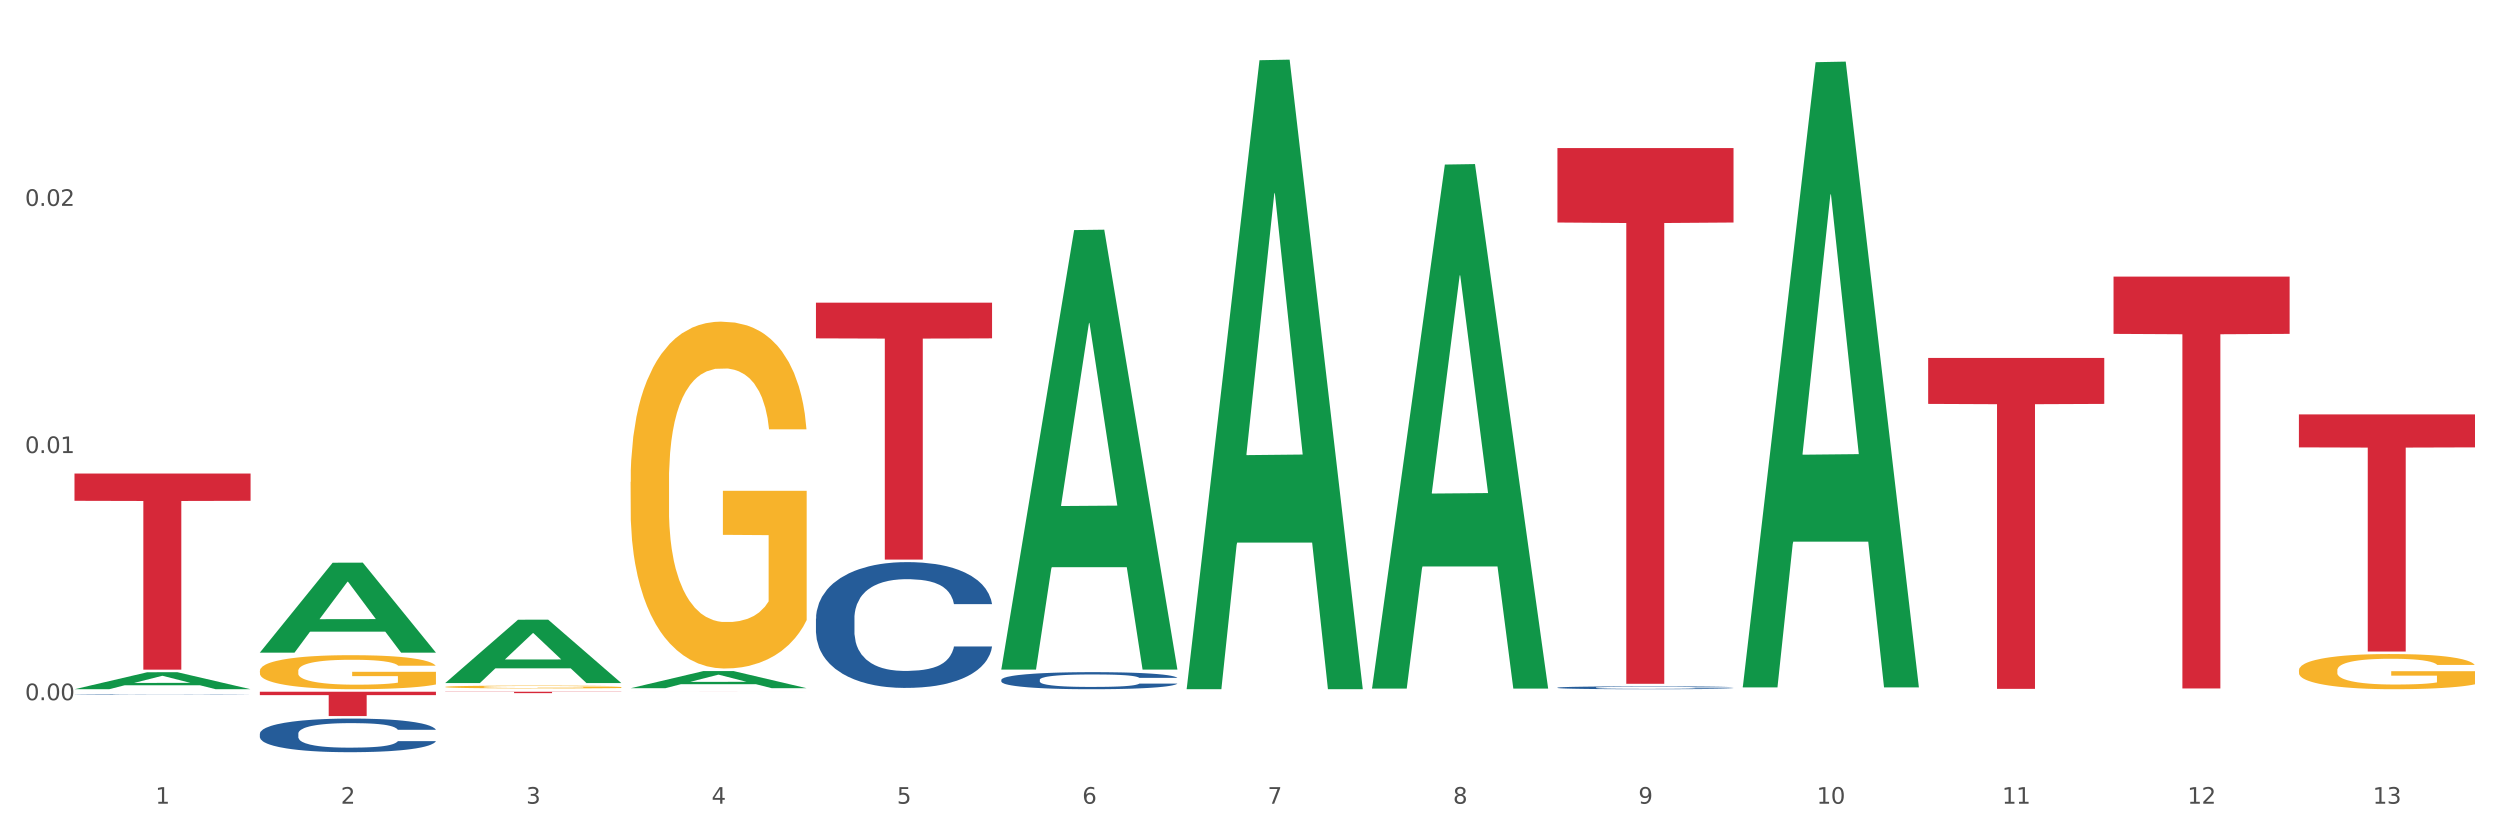 <?xml version="1.0" encoding="utf-8" standalone="no"?>
<!DOCTYPE svg PUBLIC "-//W3C//DTD SVG 1.1//EN"
  "http://www.w3.org/Graphics/SVG/1.1/DTD/svg11.dtd">
<svg xmlns:xlink="http://www.w3.org/1999/xlink" width="1080pt" height="360pt" viewBox="0 0 1080 360" xmlns="http://www.w3.org/2000/svg" version="1.1">
 <rect x="0" y="0" width="1080" height="360" fill="#333333" stroke="none"/>
 <defs>
  <style type="text/css">*{stroke-linejoin: round; stroke-linecap: butt}</style>
 </defs>
 <g id="figure_1">
  <g id="patch_1">
   <path d="M 0 360 
L 1080 360 
L 1080 0 
L 0 0 
z
" style="fill: #ffffff; stroke: #ffffff; stroke-linejoin: miter"/>
  </g>
  <g id="axes_1">
   <g id="matplotlib.axis_1">
    <g id="xtick_1">
     <g id="text_1">
      <!-- 1 -->
      <g style="fill: #4d4d4d" transform="translate(67.159 347.204) scale(0.096 -0.096)">
       <defs>
        <path id="DejaVuSans-31" d="M 794 531 
L 1825 531 
L 1825 4091 
L 703 3866 
L 703 4441 
L 1819 4666 
L 2450 4666 
L 2450 531 
L 3481 531 
L 3481 0 
L 794 0 
L 794 531 
z
" transform="scale(0.016)"/>
       </defs>
       <use xlink:href="#DejaVuSans-31"/>
      </g>
     </g>
    </g>
    <g id="xtick_2">
     <g id="text_2">
      <!-- 2 -->
      <g style="fill: #4d4d4d" transform="translate(147.238 347.204) scale(0.096 -0.096)">
       <defs>
        <path id="DejaVuSans-32" d="M 1228 531 
L 3431 531 
L 3431 0 
L 469 0 
L 469 531 
Q 828 903 1448 1529 
Q 2069 2156 2228 2338 
Q 2531 2678 2651 2914 
Q 2772 3150 2772 3378 
Q 2772 3750 2511 3984 
Q 2250 4219 1831 4219 
Q 1534 4219 1204 4116 
Q 875 4013 500 3803 
L 500 4441 
Q 881 4594 1212 4672 
Q 1544 4750 1819 4750 
Q 2544 4750 2975 4387 
Q 3406 4025 3406 3419 
Q 3406 3131 3298 2873 
Q 3191 2616 2906 2266 
Q 2828 2175 2409 1742 
Q 1991 1309 1228 531 
z
" transform="scale(0.016)"/>
       </defs>
       <use xlink:href="#DejaVuSans-32"/>
      </g>
     </g>
    </g>
    <g id="xtick_3">
     <g id="text_3">
      <!-- 3 -->
      <g style="fill: #4d4d4d" transform="translate(227.317 347.204) scale(0.096 -0.096)">
       <defs>
        <path id="DejaVuSans-33" d="M 2597 2516 
Q 3050 2419 3304 2112 
Q 3559 1806 3559 1356 
Q 3559 666 3084 287 
Q 2609 -91 1734 -91 
Q 1441 -91 1130 -33 
Q 819 25 488 141 
L 488 750 
Q 750 597 1062 519 
Q 1375 441 1716 441 
Q 2309 441 2620 675 
Q 2931 909 2931 1356 
Q 2931 1769 2642 2001 
Q 2353 2234 1838 2234 
L 1294 2234 
L 1294 2753 
L 1863 2753 
Q 2328 2753 2575 2939 
Q 2822 3125 2822 3475 
Q 2822 3834 2567 4026 
Q 2313 4219 1838 4219 
Q 1578 4219 1281 4162 
Q 984 4106 628 3988 
L 628 4550 
Q 988 4650 1302 4700 
Q 1616 4750 1894 4750 
Q 2613 4750 3031 4423 
Q 3450 4097 3450 3541 
Q 3450 3153 3228 2886 
Q 3006 2619 2597 2516 
z
" transform="scale(0.016)"/>
       </defs>
       <use xlink:href="#DejaVuSans-33"/>
      </g>
     </g>
    </g>
    <g id="xtick_4">
     <g id="text_4">
      <!-- 4 -->
      <g style="fill: #4d4d4d" transform="translate(307.396 347.204) scale(0.096 -0.096)">
       <defs>
        <path id="DejaVuSans-34" d="M 2419 4116 
L 825 1625 
L 2419 1625 
L 2419 4116 
z
M 2253 4666 
L 3047 4666 
L 3047 1625 
L 3713 1625 
L 3713 1100 
L 3047 1100 
L 3047 0 
L 2419 0 
L 2419 1100 
L 313 1100 
L 313 1709 
L 2253 4666 
z
" transform="scale(0.016)"/>
       </defs>
       <use xlink:href="#DejaVuSans-34"/>
      </g>
     </g>
    </g>
    <g id="xtick_5">
     <g id="text_5">
      <!-- 5 -->
      <g style="fill: #4d4d4d" transform="translate(387.475 347.204) scale(0.096 -0.096)">
       <defs>
        <path id="DejaVuSans-35" d="M 691 4666 
L 3169 4666 
L 3169 4134 
L 1269 4134 
L 1269 2991 
Q 1406 3038 1543 3061 
Q 1681 3084 1819 3084 
Q 2600 3084 3056 2656 
Q 3513 2228 3513 1497 
Q 3513 744 3044 326 
Q 2575 -91 1722 -91 
Q 1428 -91 1123 -41 
Q 819 9 494 109 
L 494 744 
Q 775 591 1075 516 
Q 1375 441 1709 441 
Q 2250 441 2565 725 
Q 2881 1009 2881 1497 
Q 2881 1984 2565 2268 
Q 2250 2553 1709 2553 
Q 1456 2553 1204 2497 
Q 953 2441 691 2322 
L 691 4666 
z
" transform="scale(0.016)"/>
       </defs>
       <use xlink:href="#DejaVuSans-35"/>
      </g>
     </g>
    </g>
    <g id="xtick_6">
     <g id="text_6">
      <!-- 6 -->
      <g style="fill: #4d4d4d" transform="translate(467.554 347.204) scale(0.096 -0.096)">
       <defs>
        <path id="DejaVuSans-36" d="M 2113 2584 
Q 1688 2584 1439 2293 
Q 1191 2003 1191 1497 
Q 1191 994 1439 701 
Q 1688 409 2113 409 
Q 2538 409 2786 701 
Q 3034 994 3034 1497 
Q 3034 2003 2786 2293 
Q 2538 2584 2113 2584 
z
M 3366 4563 
L 3366 3988 
Q 3128 4100 2886 4159 
Q 2644 4219 2406 4219 
Q 1781 4219 1451 3797 
Q 1122 3375 1075 2522 
Q 1259 2794 1537 2939 
Q 1816 3084 2150 3084 
Q 2853 3084 3261 2657 
Q 3669 2231 3669 1497 
Q 3669 778 3244 343 
Q 2819 -91 2113 -91 
Q 1303 -91 875 529 
Q 447 1150 447 2328 
Q 447 3434 972 4092 
Q 1497 4750 2381 4750 
Q 2619 4750 2861 4703 
Q 3103 4656 3366 4563 
z
" transform="scale(0.016)"/>
       </defs>
       <use xlink:href="#DejaVuSans-36"/>
      </g>
     </g>
    </g>
    <g id="xtick_7">
     <g id="text_7">
      <!-- 7 -->
      <g style="fill: #4d4d4d" transform="translate(547.634 347.204) scale(0.096 -0.096)">
       <defs>
        <path id="DejaVuSans-37" d="M 525 4666 
L 3525 4666 
L 3525 4397 
L 1831 0 
L 1172 0 
L 2766 4134 
L 525 4134 
L 525 4666 
z
" transform="scale(0.016)"/>
       </defs>
       <use xlink:href="#DejaVuSans-37"/>
      </g>
     </g>
    </g>
    <g id="xtick_8">
     <g id="text_8">
      <!-- 8 -->
      <g style="fill: #4d4d4d" transform="translate(627.713 347.204) scale(0.096 -0.096)">
       <defs>
        <path id="DejaVuSans-38" d="M 2034 2216 
Q 1584 2216 1326 1975 
Q 1069 1734 1069 1313 
Q 1069 891 1326 650 
Q 1584 409 2034 409 
Q 2484 409 2743 651 
Q 3003 894 3003 1313 
Q 3003 1734 2745 1975 
Q 2488 2216 2034 2216 
z
M 1403 2484 
Q 997 2584 770 2862 
Q 544 3141 544 3541 
Q 544 4100 942 4425 
Q 1341 4750 2034 4750 
Q 2731 4750 3128 4425 
Q 3525 4100 3525 3541 
Q 3525 3141 3298 2862 
Q 3072 2584 2669 2484 
Q 3125 2378 3379 2068 
Q 3634 1759 3634 1313 
Q 3634 634 3220 271 
Q 2806 -91 2034 -91 
Q 1263 -91 848 271 
Q 434 634 434 1313 
Q 434 1759 690 2068 
Q 947 2378 1403 2484 
z
M 1172 3481 
Q 1172 3119 1398 2916 
Q 1625 2713 2034 2713 
Q 2441 2713 2670 2916 
Q 2900 3119 2900 3481 
Q 2900 3844 2670 4047 
Q 2441 4250 2034 4250 
Q 1625 4250 1398 4047 
Q 1172 3844 1172 3481 
z
" transform="scale(0.016)"/>
       </defs>
       <use xlink:href="#DejaVuSans-38"/>
      </g>
     </g>
    </g>
    <g id="xtick_9">
     <g id="text_9">
      <!-- 9 -->
      <g style="fill: #4d4d4d" transform="translate(707.792 347.204) scale(0.096 -0.096)">
       <defs>
        <path id="DejaVuSans-39" d="M 703 97 
L 703 672 
Q 941 559 1184 500 
Q 1428 441 1663 441 
Q 2288 441 2617 861 
Q 2947 1281 2994 2138 
Q 2813 1869 2534 1725 
Q 2256 1581 1919 1581 
Q 1219 1581 811 2004 
Q 403 2428 403 3163 
Q 403 3881 828 4315 
Q 1253 4750 1959 4750 
Q 2769 4750 3195 4129 
Q 3622 3509 3622 2328 
Q 3622 1225 3098 567 
Q 2575 -91 1691 -91 
Q 1453 -91 1209 -44 
Q 966 3 703 97 
z
M 1959 2075 
Q 2384 2075 2632 2365 
Q 2881 2656 2881 3163 
Q 2881 3666 2632 3958 
Q 2384 4250 1959 4250 
Q 1534 4250 1286 3958 
Q 1038 3666 1038 3163 
Q 1038 2656 1286 2365 
Q 1534 2075 1959 2075 
z
" transform="scale(0.016)"/>
       </defs>
       <use xlink:href="#DejaVuSans-39"/>
      </g>
     </g>
    </g>
    <g id="xtick_10">
     <g id="text_10">
      <!-- 10 -->
      <g style="fill: #4d4d4d" transform="translate(784.817 347.204) scale(0.096 -0.096)">
       <defs>
        <path id="DejaVuSans-30" d="M 2034 4250 
Q 1547 4250 1301 3770 
Q 1056 3291 1056 2328 
Q 1056 1369 1301 889 
Q 1547 409 2034 409 
Q 2525 409 2770 889 
Q 3016 1369 3016 2328 
Q 3016 3291 2770 3770 
Q 2525 4250 2034 4250 
z
M 2034 4750 
Q 2819 4750 3233 4129 
Q 3647 3509 3647 2328 
Q 3647 1150 3233 529 
Q 2819 -91 2034 -91 
Q 1250 -91 836 529 
Q 422 1150 422 2328 
Q 422 3509 836 4129 
Q 1250 4750 2034 4750 
z
" transform="scale(0.016)"/>
       </defs>
       <use xlink:href="#DejaVuSans-31"/>
       <use xlink:href="#DejaVuSans-30" transform="translate(63.623 0)"/>
      </g>
     </g>
    </g>
    <g id="xtick_11">
     <g id="text_11">
      <!-- 11 -->
      <g style="fill: #4d4d4d" transform="translate(864.896 347.204) scale(0.096 -0.096)">
       <use xlink:href="#DejaVuSans-31"/>
       <use xlink:href="#DejaVuSans-31" transform="translate(63.623 0)"/>
      </g>
     </g>
    </g>
    <g id="xtick_12">
     <g id="text_12">
      <!-- 12 -->
      <g style="fill: #4d4d4d" transform="translate(944.975 347.204) scale(0.096 -0.096)">
       <use xlink:href="#DejaVuSans-31"/>
       <use xlink:href="#DejaVuSans-32" transform="translate(63.623 0)"/>
      </g>
     </g>
    </g>
    <g id="xtick_13">
     <g id="text_13">
      <!-- 13 -->
      <g style="fill: #4d4d4d" transform="translate(1025.054 347.204) scale(0.096 -0.096)">
       <use xlink:href="#DejaVuSans-31"/>
       <use xlink:href="#DejaVuSans-33" transform="translate(63.623 0)"/>
      </g>
     </g>
    </g>
    <g id="xtick_14"/>
    <g id="xtick_15"/>
    <g id="xtick_16"/>
    <g id="xtick_17"/>
    <g id="xtick_18"/>
    <g id="xtick_19"/>
    <g id="xtick_20"/>
    <g id="xtick_21"/>
    <g id="xtick_22"/>
    <g id="xtick_23"/>
    <g id="xtick_24"/>
    <g id="xtick_25"/>
   </g>
   <g id="matplotlib.axis_2">
    <g id="ytick_1">
     <g id="text_14">
      <!-- 0.00 -->
      <g style="fill: #4d4d4d" transform="translate(10.8 302.487) scale(0.096 -0.096)">
       <defs>
        <path id="DejaVuSans-2e" d="M 684 794 
L 1344 794 
L 1344 0 
L 684 0 
L 684 794 
z
" transform="scale(0.016)"/>
       </defs>
       <use xlink:href="#DejaVuSans-30"/>
       <use xlink:href="#DejaVuSans-2e" transform="translate(63.623 0)"/>
       <use xlink:href="#DejaVuSans-30" transform="translate(95.41 0)"/>
       <use xlink:href="#DejaVuSans-30" transform="translate(159.033 0)"/>
      </g>
     </g>
    </g>
    <g id="ytick_2">
     <g id="text_15">
      <!-- 0.01 -->
      <g style="fill: #4d4d4d" transform="translate(10.8 195.717) scale(0.096 -0.096)">
       <use xlink:href="#DejaVuSans-30"/>
       <use xlink:href="#DejaVuSans-2e" transform="translate(63.623 0)"/>
       <use xlink:href="#DejaVuSans-30" transform="translate(95.41 0)"/>
       <use xlink:href="#DejaVuSans-31" transform="translate(159.033 0)"/>
      </g>
     </g>
    </g>
    <g id="ytick_3">
     <g id="text_16">
      <!-- 0.02 -->
      <g style="fill: #4d4d4d" transform="translate(10.8 88.946) scale(0.096 -0.096)">
       <use xlink:href="#DejaVuSans-30"/>
       <use xlink:href="#DejaVuSans-2e" transform="translate(63.623 0)"/>
       <use xlink:href="#DejaVuSans-30" transform="translate(95.41 0)"/>
       <use xlink:href="#DejaVuSans-32" transform="translate(159.033 0)"/>
      </g>
     </g>
    </g>
    <g id="ytick_4"/>
    <g id="ytick_5"/>
    <g id="ytick_6"/>
   </g>
   <g id="PolyCollection_1">
    <path d="M 32.175 297.734 
L 32.253 297.727 
L 63.625 290.407 
L 76.644 290.4 
L 108.25 297.748 
L 93.192 297.748 
L 86.369 296.037 
L 53.978 296.037 
L 53.743 296.064 
L 47.155 297.748 
L 32.175 297.748 
L 32.175 297.734 
L 58.056 295.016 
L 82.291 295.009 
L 70.291 291.966 
L 70.134 291.952 
L 69.977 291.973 
L 57.978 295.009 
L 58.056 295.016 
L 32.175 297.734 
z
" clip-path="url(#p302f148d6a)" style="fill: #109648"/>
    <path d="M 993.125 289.568 
L 993.215 289.554 
L 993.215 289.054 
L 993.394 288.623 
L 994.292 287.582 
L 995.64 286.721 
L 996.628 286.262 
L 997.616 285.887 
L 998.783 285.512 
L 1000.22 285.123 
L 1002.825 284.554 
L 1004.442 284.262 
L 1006.418 283.957 
L 1010.01 283.512 
L 1012.615 283.262 
L 1015.31 283.054 
L 1019.711 282.804 
L 1022.585 282.693 
L 1025.639 282.61 
L 1029.321 282.554 
L 1032.105 282.54 
L 1038.213 282.582 
L 1043.422 282.707 
L 1045.937 282.804 
L 1049.171 282.971 
L 1050.877 283.082 
L 1053.662 283.304 
L 1056.536 283.596 
L 1058.512 283.846 
L 1061.476 284.318 
L 1063.721 284.79 
L 1065.787 285.373 
L 1066.865 285.776 
L 1067.673 286.151 
L 1068.392 286.582 
L 1069.11 287.262 
L 1052.943 287.262 
L 1052.314 286.776 
L 1051.326 286.318 
L 1049.889 285.873 
L 1048.632 285.596 
L 1046.476 285.248 
L 1044.5 285.026 
L 1042.434 284.86 
L 1039.92 284.721 
L 1037.944 284.651 
L 1035.159 284.596 
L 1029.68 284.61 
L 1025.998 284.721 
L 1023.483 284.86 
L 1021.866 284.985 
L 1020.429 285.123 
L 1018.813 285.318 
L 1016.926 285.61 
L 1015.579 285.873 
L 1014.232 286.207 
L 1013.154 286.54 
L 1012.166 286.929 
L 1011.358 287.346 
L 1010.729 287.776 
L 1010.19 288.304 
L 1009.741 289.179 
L 1009.741 291.081 
L 1009.921 291.512 
L 1010.37 292.081 
L 1010.909 292.512 
L 1011.807 293.026 
L 1012.615 293.373 
L 1014.142 293.873 
L 1015.849 294.29 
L 1017.196 294.553 
L 1018.543 294.776 
L 1020.878 295.081 
L 1023.483 295.331 
L 1025.728 295.484 
L 1028.782 295.623 
L 1030.848 295.678 
L 1032.644 295.706 
L 1037.045 295.706 
L 1040.189 295.664 
L 1043.692 295.567 
L 1046.386 295.442 
L 1048.632 295.289 
L 1051.147 295.04 
L 1052.763 294.803 
L 1052.763 291.901 
L 1033.004 291.887 
L 1033.004 289.956 
L 1069.2 289.956 
L 1069.2 295.623 
L 1067.673 295.914 
L 1065.967 296.178 
L 1064.17 296.414 
L 1061.476 296.706 
L 1058.242 296.984 
L 1055.368 297.178 
L 1052.314 297.345 
L 1048.722 297.498 
L 1044.051 297.637 
L 1041.177 297.692 
L 1037.584 297.734 
L 1033.363 297.748 
L 1029.68 297.72 
L 1026.088 297.65 
L 1022.315 297.525 
L 1018.633 297.345 
L 1015.849 297.164 
L 1013.064 296.942 
L 1010.1 296.651 
L 1007.765 296.373 
L 1005.969 296.123 
L 1003.993 295.803 
L 1001.837 295.387 
L 1000.22 295.012 
L 998.783 294.623 
L 997.256 294.123 
L 996.179 293.692 
L 995.101 293.151 
L 994.472 292.748 
L 993.754 292.123 
L 993.215 291.248 
L 993.125 289.568 
z
" clip-path="url(#p302f148d6a)" style="fill: #f7b32b"/>
    <path d="M 272.412 208.191 
L 272.502 208.054 
L 272.502 203.127 
L 272.682 198.885 
L 273.58 188.62 
L 274.927 180.135 
L 275.915 175.618 
L 276.903 171.923 
L 278.071 168.228 
L 279.508 164.396 
L 282.113 158.784 
L 283.729 155.91 
L 285.705 152.899 
L 289.298 148.52 
L 291.903 146.056 
L 294.597 144.003 
L 298.998 141.54 
L 301.873 140.445 
L 304.926 139.624 
L 308.609 139.076 
L 311.393 138.94 
L 317.501 139.35 
L 322.71 140.582 
L 325.225 141.54 
L 328.458 143.182 
L 330.165 144.277 
L 332.949 146.467 
L 335.823 149.341 
L 337.799 151.804 
L 340.763 156.458 
L 343.009 161.111 
L 345.075 166.859 
L 346.152 170.828 
L 346.961 174.523 
L 347.679 178.766 
L 348.398 185.472 
L 332.231 185.472 
L 331.602 180.682 
L 330.614 176.166 
L 329.177 171.786 
L 327.919 169.049 
L 325.764 165.627 
L 323.788 163.438 
L 321.722 161.795 
L 319.207 160.427 
L 317.231 159.742 
L 314.447 159.195 
L 308.968 159.332 
L 305.286 160.427 
L 302.771 161.795 
L 301.154 163.027 
L 299.717 164.396 
L 298.1 166.312 
L 296.214 169.186 
L 294.867 171.786 
L 293.52 175.071 
L 292.442 178.356 
L 291.454 182.188 
L 290.645 186.293 
L 290.017 190.536 
L 289.478 195.737 
L 289.029 204.359 
L 289.029 223.109 
L 289.208 227.352 
L 289.657 232.963 
L 290.196 237.206 
L 291.094 242.27 
L 291.903 245.691 
L 293.43 250.618 
L 295.136 254.724 
L 296.483 257.324 
L 297.831 259.514 
L 300.166 262.525 
L 302.771 264.989 
L 305.016 266.494 
L 308.07 267.863 
L 310.136 268.41 
L 311.932 268.684 
L 316.333 268.684 
L 319.477 268.273 
L 322.98 267.315 
L 325.674 266.083 
L 327.919 264.578 
L 330.434 262.115 
L 332.051 259.788 
L 332.051 231.184 
L 312.291 231.047 
L 312.291 212.023 
L 348.488 212.023 
L 348.488 267.863 
L 346.961 270.737 
L 345.254 273.337 
L 343.458 275.664 
L 340.763 278.538 
L 337.53 281.275 
L 334.656 283.191 
L 331.602 284.833 
L 328.009 286.339 
L 323.339 287.708 
L 320.465 288.255 
L 316.872 288.666 
L 312.651 288.802 
L 308.968 288.529 
L 305.375 287.844 
L 301.603 286.613 
L 297.921 284.833 
L 295.136 283.054 
L 292.352 280.864 
L 289.388 277.99 
L 287.053 275.253 
L 285.256 272.79 
L 283.28 269.642 
L 281.125 265.536 
L 279.508 261.841 
L 278.071 258.009 
L 276.544 253.082 
L 275.466 248.839 
L 274.388 243.501 
L 273.76 239.532 
L 273.041 233.374 
L 272.502 224.751 
L 272.412 208.191 
z
" clip-path="url(#p302f148d6a)" style="fill: #f7b32b"/>
    <path d="M 192.333 296.742 
L 192.423 296.741 
L 192.423 296.701 
L 192.603 296.666 
L 193.501 296.583 
L 194.848 296.514 
L 195.836 296.477 
L 196.824 296.447 
L 197.992 296.417 
L 199.429 296.386 
L 202.034 296.341 
L 203.65 296.317 
L 205.626 296.293 
L 209.219 296.257 
L 211.824 296.237 
L 214.518 296.221 
L 218.919 296.201 
L 221.793 296.192 
L 224.847 296.185 
L 228.53 296.181 
L 231.314 296.179 
L 237.422 296.183 
L 242.631 296.193 
L 245.146 296.201 
L 248.379 296.214 
L 250.086 296.223 
L 252.87 296.241 
L 255.744 296.264 
L 257.72 296.284 
L 260.684 296.322 
L 262.93 296.36 
L 264.995 296.406 
L 266.073 296.439 
L 266.882 296.469 
L 267.6 296.503 
L 268.319 296.558 
L 252.152 296.558 
L 251.523 296.519 
L 250.535 296.482 
L 249.098 296.446 
L 247.84 296.424 
L 245.685 296.396 
L 243.709 296.379 
L 241.643 296.365 
L 239.128 296.354 
L 237.152 296.348 
L 234.368 296.344 
L 228.889 296.345 
L 225.206 296.354 
L 222.692 296.365 
L 221.075 296.375 
L 219.638 296.386 
L 218.021 296.402 
L 216.135 296.425 
L 214.788 296.446 
L 213.44 296.473 
L 212.363 296.5 
L 211.375 296.531 
L 210.566 296.564 
L 209.937 296.599 
L 209.399 296.641 
L 208.949 296.711 
L 208.949 296.863 
L 209.129 296.898 
L 209.578 296.943 
L 210.117 296.978 
L 211.015 297.019 
L 211.824 297.047 
L 213.351 297.087 
L 215.057 297.12 
L 216.404 297.141 
L 217.752 297.159 
L 220.087 297.184 
L 222.692 297.204 
L 224.937 297.216 
L 227.991 297.227 
L 230.057 297.231 
L 231.853 297.234 
L 236.254 297.234 
L 239.398 297.23 
L 242.9 297.222 
L 245.595 297.212 
L 247.84 297.2 
L 250.355 297.18 
L 251.972 297.161 
L 251.972 296.929 
L 232.212 296.928 
L 232.212 296.773 
L 268.408 296.773 
L 268.408 297.227 
L 266.882 297.25 
L 265.175 297.271 
L 263.379 297.29 
L 260.684 297.314 
L 257.451 297.336 
L 254.577 297.351 
L 251.523 297.365 
L 247.93 297.377 
L 243.26 297.388 
L 240.386 297.393 
L 236.793 297.396 
L 232.571 297.397 
L 228.889 297.395 
L 225.296 297.389 
L 221.524 297.379 
L 217.841 297.365 
L 215.057 297.35 
L 212.273 297.332 
L 209.309 297.309 
L 206.974 297.287 
L 205.177 297.267 
L 203.201 297.241 
L 201.046 297.208 
L 199.429 297.178 
L 197.992 297.147 
L 196.465 297.107 
L 195.387 297.072 
L 194.309 297.029 
L 193.681 296.997 
L 192.962 296.947 
L 192.423 296.877 
L 192.333 296.742 
z
" clip-path="url(#p302f148d6a)" style="fill: #f7b32b"/>
    <path d="M 112.254 289.834 
L 112.344 289.82 
L 112.344 289.337 
L 112.524 288.92 
L 113.422 287.912 
L 114.769 287.079 
L 115.757 286.636 
L 116.745 286.273 
L 117.913 285.91 
L 119.35 285.534 
L 121.954 284.983 
L 123.571 284.701 
L 125.547 284.406 
L 129.14 283.976 
L 131.744 283.734 
L 134.439 283.532 
L 138.84 283.29 
L 141.714 283.183 
L 144.768 283.102 
L 148.45 283.049 
L 151.235 283.035 
L 157.342 283.075 
L 162.552 283.196 
L 165.067 283.29 
L 168.3 283.452 
L 170.007 283.559 
L 172.791 283.774 
L 175.665 284.056 
L 177.641 284.298 
L 180.605 284.755 
L 182.85 285.212 
L 184.916 285.776 
L 185.994 286.166 
L 186.802 286.529 
L 187.521 286.945 
L 188.24 287.603 
L 172.072 287.603 
L 171.444 287.133 
L 170.456 286.69 
L 169.019 286.26 
L 167.761 285.991 
L 165.606 285.655 
L 163.63 285.44 
L 161.564 285.279 
L 159.049 285.145 
L 157.073 285.077 
L 154.289 285.024 
L 148.81 285.037 
L 145.127 285.145 
L 142.612 285.279 
L 140.996 285.4 
L 139.559 285.534 
L 137.942 285.722 
L 136.056 286.005 
L 134.708 286.26 
L 133.361 286.582 
L 132.283 286.905 
L 131.295 287.281 
L 130.487 287.684 
L 129.858 288.101 
L 129.319 288.611 
L 128.87 289.458 
L 128.87 291.298 
L 129.05 291.715 
L 129.499 292.266 
L 130.038 292.682 
L 130.936 293.179 
L 131.744 293.515 
L 133.271 293.999 
L 134.978 294.402 
L 136.325 294.657 
L 137.672 294.872 
L 140.008 295.168 
L 142.612 295.41 
L 144.858 295.558 
L 147.912 295.692 
L 149.977 295.746 
L 151.774 295.773 
L 156.175 295.773 
L 159.318 295.732 
L 162.821 295.638 
L 165.516 295.517 
L 167.761 295.369 
L 170.276 295.128 
L 171.893 294.899 
L 171.893 292.091 
L 152.133 292.078 
L 152.133 290.21 
L 188.329 290.21 
L 188.329 295.692 
L 186.802 295.974 
L 185.096 296.229 
L 183.3 296.458 
L 180.605 296.74 
L 177.372 297.009 
L 174.497 297.197 
L 171.444 297.358 
L 167.851 297.506 
L 163.181 297.64 
L 160.306 297.694 
L 156.714 297.734 
L 152.492 297.748 
L 148.81 297.721 
L 145.217 297.654 
L 141.445 297.533 
L 137.762 297.358 
L 134.978 297.183 
L 132.194 296.968 
L 129.23 296.686 
L 126.894 296.418 
L 125.098 296.176 
L 123.122 295.867 
L 120.966 295.464 
L 119.35 295.101 
L 117.913 294.725 
L 116.386 294.241 
L 115.308 293.824 
L 114.23 293.3 
L 113.601 292.911 
L 112.883 292.306 
L 112.344 291.46 
L 112.254 289.834 
z
" clip-path="url(#p302f148d6a)" style="fill: #f7b32b"/>
    <path d="M 672.808 297.062 
L 672.898 297.061 
L 672.898 297.029 
L 673.168 296.985 
L 674.157 296.906 
L 675.416 296.846 
L 677.574 296.775 
L 678.743 296.745 
L 680.272 296.712 
L 683.419 296.659 
L 687.016 296.613 
L 689.534 296.588 
L 691.422 296.572 
L 695.649 296.544 
L 698.077 296.532 
L 700.595 296.521 
L 702.753 296.514 
L 706.35 296.506 
L 709.227 296.503 
L 712.554 296.502 
L 715.342 296.503 
L 719.029 296.508 
L 724.424 296.521 
L 726.492 296.529 
L 729.28 296.543 
L 732.158 296.561 
L 734.496 296.579 
L 737.193 296.605 
L 739.981 296.64 
L 742.679 296.683 
L 744.567 296.723 
L 746.096 296.765 
L 747.445 296.816 
L 748.434 296.872 
L 748.883 296.918 
L 732.427 296.918 
L 731.978 296.876 
L 731.079 296.831 
L 730.179 296.8 
L 729.19 296.775 
L 727.661 296.747 
L 726.313 296.728 
L 724.065 296.707 
L 721.996 296.693 
L 720.288 296.685 
L 718.22 296.678 
L 713.813 296.671 
L 710.666 296.671 
L 708.688 296.674 
L 706.26 296.679 
L 704.191 296.687 
L 701.764 296.701 
L 699.875 296.716 
L 697.987 296.735 
L 696.908 296.749 
L 695.289 296.774 
L 694.21 296.794 
L 692.771 296.83 
L 691.962 296.855 
L 690.523 296.919 
L 689.894 296.967 
L 689.624 297 
L 689.444 297.037 
L 689.444 297.214 
L 689.984 297.294 
L 690.433 297.328 
L 691.153 297.367 
L 692.501 297.417 
L 694.48 297.466 
L 696.548 297.501 
L 698.257 297.522 
L 699.875 297.538 
L 701.494 297.551 
L 703.472 297.562 
L 705.091 297.569 
L 707.519 297.576 
L 710.396 297.579 
L 712.644 297.579 
L 717.23 297.574 
L 719.299 297.568 
L 721.277 297.56 
L 723.435 297.547 
L 725.144 297.534 
L 726.133 297.524 
L 727.751 297.502 
L 729.01 297.479 
L 730.089 297.453 
L 730.809 297.43 
L 731.618 297.396 
L 732.248 297.357 
L 732.427 297.337 
L 748.883 297.337 
L 748.524 297.378 
L 747.894 297.418 
L 746.635 297.471 
L 745.646 297.502 
L 744.117 297.539 
L 742.499 297.571 
L 740.251 297.607 
L 738.183 297.633 
L 736.024 297.656 
L 733.686 297.676 
L 729.46 297.704 
L 727.931 297.712 
L 724.694 297.726 
L 722.176 297.734 
L 718.489 297.742 
L 714.713 297.747 
L 710.756 297.748 
L 707.249 297.745 
L 703.382 297.739 
L 700.954 297.732 
L 698.257 297.722 
L 695.109 297.706 
L 692.142 297.686 
L 689.354 297.663 
L 686.746 297.637 
L 684.318 297.608 
L 681.171 297.559 
L 678.833 297.511 
L 677.125 297.467 
L 675.956 297.429 
L 674.787 297.381 
L 674.157 297.348 
L 673.168 297.269 
L 672.808 297.195 
L 672.808 297.062 
z
" clip-path="url(#p302f148d6a)" style="fill: #255c99"/>
    <path d="M 432.571 293.683 
L 432.661 293.676 
L 432.661 293.487 
L 432.93 293.231 
L 433.92 292.759 
L 435.179 292.402 
L 437.337 291.984 
L 438.506 291.809 
L 440.034 291.613 
L 443.182 291.297 
L 446.779 291.027 
L 449.297 290.879 
L 451.185 290.784 
L 455.411 290.616 
L 457.839 290.542 
L 460.357 290.481 
L 462.515 290.441 
L 466.112 290.393 
L 468.99 290.373 
L 472.317 290.366 
L 475.105 290.373 
L 478.791 290.4 
L 484.187 290.481 
L 486.255 290.528 
L 489.043 290.609 
L 491.92 290.717 
L 494.258 290.825 
L 496.956 290.98 
L 499.744 291.182 
L 502.441 291.438 
L 504.33 291.674 
L 505.858 291.924 
L 507.207 292.227 
L 508.196 292.557 
L 508.646 292.834 
L 492.19 292.834 
L 491.74 292.584 
L 490.841 292.315 
L 489.942 292.133 
L 488.953 291.984 
L 487.424 291.816 
L 486.075 291.708 
L 483.827 291.58 
L 481.759 291.499 
L 480.05 291.452 
L 477.982 291.411 
L 473.576 291.371 
L 470.429 291.371 
L 468.45 291.384 
L 466.022 291.418 
L 463.954 291.465 
L 461.526 291.546 
L 459.638 291.634 
L 457.749 291.748 
L 456.67 291.829 
L 455.052 291.977 
L 453.973 292.099 
L 452.534 292.308 
L 451.724 292.456 
L 450.286 292.84 
L 449.656 293.123 
L 449.386 293.319 
L 449.207 293.535 
L 449.207 294.586 
L 449.746 295.058 
L 450.196 295.26 
L 450.915 295.489 
L 452.264 295.786 
L 454.242 296.076 
L 456.311 296.285 
L 458.019 296.413 
L 459.638 296.507 
L 461.256 296.582 
L 463.235 296.649 
L 464.853 296.689 
L 467.281 296.73 
L 470.159 296.75 
L 472.407 296.75 
L 476.993 296.716 
L 479.061 296.683 
L 481.039 296.635 
L 483.198 296.561 
L 484.906 296.48 
L 485.895 296.42 
L 487.514 296.292 
L 488.773 296.157 
L 489.852 296.002 
L 490.571 295.867 
L 491.381 295.665 
L 492.01 295.436 
L 492.19 295.314 
L 508.646 295.314 
L 508.286 295.557 
L 507.657 295.793 
L 506.398 296.11 
L 505.409 296.292 
L 503.88 296.514 
L 502.261 296.703 
L 500.013 296.912 
L 497.945 297.067 
L 495.787 297.202 
L 493.449 297.323 
L 489.222 297.492 
L 487.694 297.539 
L 484.457 297.62 
L 481.939 297.667 
L 478.252 297.714 
L 474.475 297.741 
L 470.518 297.748 
L 467.011 297.734 
L 463.145 297.694 
L 460.717 297.653 
L 458.019 297.593 
L 454.872 297.498 
L 451.904 297.384 
L 449.117 297.249 
L 446.509 297.094 
L 444.081 296.919 
L 440.934 296.629 
L 438.596 296.346 
L 436.887 296.083 
L 435.718 295.86 
L 434.549 295.577 
L 433.92 295.382 
L 432.93 294.91 
L 432.571 294.472 
L 432.571 293.683 
z
" clip-path="url(#p302f148d6a)" style="fill: #255c99"/>
    <path d="M 112.254 316.948 
L 112.344 316.935 
L 112.344 316.563 
L 112.614 316.059 
L 113.603 315.13 
L 114.862 314.427 
L 117.02 313.604 
L 118.189 313.259 
L 119.718 312.874 
L 122.865 312.251 
L 126.462 311.72 
L 128.98 311.428 
L 130.868 311.242 
L 135.095 310.911 
L 137.523 310.765 
L 140.04 310.645 
L 142.199 310.566 
L 145.796 310.473 
L 148.673 310.433 
L 152 310.42 
L 154.788 310.433 
L 158.475 310.486 
L 163.87 310.645 
L 165.938 310.738 
L 168.726 310.897 
L 171.604 311.11 
L 173.942 311.322 
L 176.639 311.627 
L 179.427 312.025 
L 182.125 312.529 
L 184.013 312.994 
L 185.542 313.485 
L 186.891 314.082 
L 187.88 314.732 
L 188.329 315.276 
L 171.873 315.276 
L 171.424 314.785 
L 170.525 314.254 
L 169.625 313.896 
L 168.636 313.604 
L 167.107 313.272 
L 165.759 313.06 
L 163.51 312.808 
L 161.442 312.649 
L 159.734 312.556 
L 157.665 312.476 
L 153.259 312.397 
L 150.112 312.397 
L 148.134 312.423 
L 145.706 312.49 
L 143.637 312.582 
L 141.209 312.742 
L 139.321 312.914 
L 137.433 313.14 
L 136.354 313.299 
L 134.735 313.591 
L 133.656 313.83 
L 132.217 314.241 
L 131.408 314.533 
L 129.969 315.289 
L 129.34 315.847 
L 129.07 316.232 
L 128.89 316.656 
L 128.89 318.726 
L 129.43 319.655 
L 129.879 320.053 
L 130.599 320.504 
L 131.947 321.088 
L 133.926 321.659 
L 135.994 322.07 
L 137.702 322.322 
L 139.321 322.508 
L 140.94 322.654 
L 142.918 322.787 
L 144.537 322.866 
L 146.965 322.946 
L 149.842 322.986 
L 152.09 322.986 
L 156.676 322.919 
L 158.745 322.853 
L 160.723 322.76 
L 162.881 322.614 
L 164.59 322.455 
L 165.579 322.335 
L 167.197 322.083 
L 168.456 321.818 
L 169.535 321.513 
L 170.255 321.247 
L 171.064 320.849 
L 171.694 320.398 
L 171.873 320.159 
L 188.329 320.159 
L 187.97 320.637 
L 187.34 321.101 
L 186.081 321.725 
L 185.092 322.083 
L 183.563 322.521 
L 181.945 322.893 
L 179.697 323.304 
L 177.628 323.609 
L 175.47 323.875 
L 173.132 324.114 
L 168.906 324.445 
L 167.377 324.538 
L 164.14 324.697 
L 161.622 324.79 
L 157.935 324.883 
L 154.158 324.936 
L 150.202 324.95 
L 146.695 324.923 
L 142.828 324.843 
L 140.4 324.764 
L 137.702 324.644 
L 134.555 324.459 
L 131.588 324.233 
L 128.8 323.968 
L 126.192 323.662 
L 123.764 323.317 
L 120.617 322.747 
L 118.279 322.189 
L 116.57 321.672 
L 115.401 321.234 
L 114.232 320.677 
L 113.603 320.292 
L 112.614 319.363 
L 112.254 318.501 
L 112.254 316.948 
z
" clip-path="url(#p302f148d6a)" style="fill: #255c99"/>
    <path d="M 32.175 300.02 
L 32.265 300.019 
L 32.265 300.014 
L 32.535 300.006 
L 33.524 299.992 
L 34.783 299.981 
L 36.941 299.968 
L 38.11 299.963 
L 39.639 299.957 
L 42.786 299.947 
L 46.383 299.939 
L 48.901 299.934 
L 50.789 299.932 
L 55.016 299.926 
L 57.443 299.924 
L 59.961 299.922 
L 62.119 299.921 
L 65.716 299.92 
L 68.594 299.919 
L 71.921 299.919 
L 74.709 299.919 
L 78.396 299.92 
L 83.791 299.922 
L 85.859 299.924 
L 88.647 299.926 
L 91.524 299.93 
L 93.862 299.933 
L 96.56 299.938 
L 99.348 299.944 
L 102.045 299.951 
L 103.934 299.959 
L 105.463 299.966 
L 106.811 299.975 
L 107.801 299.985 
L 108.25 299.994 
L 91.794 299.994 
L 91.345 299.986 
L 90.445 299.978 
L 89.546 299.973 
L 88.557 299.968 
L 87.028 299.963 
L 85.679 299.96 
L 83.431 299.956 
L 81.363 299.953 
L 79.655 299.952 
L 77.586 299.951 
L 73.18 299.949 
L 70.033 299.949 
L 68.054 299.95 
L 65.627 299.951 
L 63.558 299.952 
L 61.13 299.955 
L 59.242 299.957 
L 57.354 299.961 
L 56.274 299.963 
L 54.656 299.968 
L 53.577 299.972 
L 52.138 299.978 
L 51.329 299.982 
L 49.89 299.994 
L 49.26 300.003 
L 48.991 300.009 
L 48.811 300.015 
L 48.811 300.047 
L 49.35 300.061 
L 49.8 300.068 
L 50.519 300.075 
L 51.868 300.084 
L 53.847 300.092 
L 55.915 300.099 
L 57.623 300.103 
L 59.242 300.106 
L 60.861 300.108 
L 62.839 300.11 
L 64.457 300.111 
L 66.885 300.112 
L 69.763 300.113 
L 72.011 300.113 
L 76.597 300.112 
L 78.665 300.111 
L 80.644 300.109 
L 82.802 300.107 
L 84.51 300.105 
L 85.5 300.103 
L 87.118 300.099 
L 88.377 300.095 
L 89.456 300.09 
L 90.176 300.086 
L 90.985 300.08 
L 91.614 300.073 
L 91.794 300.069 
L 108.25 300.069 
L 107.89 300.077 
L 107.261 300.084 
L 106.002 300.093 
L 105.013 300.099 
L 103.484 300.106 
L 101.866 300.111 
L 99.618 300.118 
L 97.549 300.123 
L 95.391 300.127 
L 93.053 300.13 
L 88.827 300.135 
L 87.298 300.137 
L 84.061 300.139 
L 81.543 300.141 
L 77.856 300.142 
L 74.079 300.143 
L 70.123 300.143 
L 66.616 300.143 
L 62.749 300.142 
L 60.321 300.14 
L 57.623 300.138 
L 54.476 300.136 
L 51.509 300.132 
L 48.721 300.128 
L 46.113 300.123 
L 43.685 300.118 
L 40.538 300.109 
L 38.2 300.101 
L 36.491 300.093 
L 35.322 300.086 
L 34.153 300.077 
L 33.524 300.071 
L 32.535 300.057 
L 32.175 300.044 
L 32.175 300.02 
z
" clip-path="url(#p302f148d6a)" style="fill: #255c99"/>
    <path d="M 32.175 204.571 
L 108.25 204.571 
L 108.25 216.347 
L 78.325 216.426 
L 78.325 289.308 
L 61.92 289.308 
L 61.92 216.426 
L 32.175 216.347 
L 32.175 204.651 
L 32.175 204.571 
z
" clip-path="url(#p302f148d6a)" style="fill: #d62839"/>
    <path d="M 112.254 298.84 
L 188.329 298.84 
L 188.329 300.297 
L 158.404 300.307 
L 158.404 309.327 
L 141.999 309.327 
L 141.999 300.307 
L 112.254 300.297 
L 112.254 298.85 
L 112.254 298.84 
z
" clip-path="url(#p302f148d6a)" style="fill: #d62839"/>
    <path d="M 192.333 298.84 
L 268.408 298.84 
L 268.408 298.921 
L 238.483 298.922 
L 238.483 299.425 
L 222.078 299.425 
L 222.078 298.922 
L 192.333 298.921 
L 192.333 298.841 
L 192.333 298.84 
z
" clip-path="url(#p302f148d6a)" style="fill: #d62839"/>
    <path d="M 272.412 298.84 
L 348.488 298.84 
L 348.488 298.843 
L 318.562 298.843 
L 318.562 298.859 
L 302.157 298.859 
L 302.157 298.843 
L 272.412 298.843 
L 272.412 298.84 
L 272.412 298.84 
z
" clip-path="url(#p302f148d6a)" style="fill: #d62839"/>
    <path d="M 352.492 267.253 
L 352.582 267.203 
L 352.582 265.813 
L 352.851 263.927 
L 353.84 260.453 
L 355.099 257.822 
L 357.258 254.745 
L 358.427 253.454 
L 359.955 252.015 
L 363.103 249.682 
L 366.699 247.697 
L 369.217 246.605 
L 371.106 245.91 
L 375.332 244.669 
L 377.76 244.123 
L 380.278 243.676 
L 382.436 243.378 
L 386.033 243.031 
L 388.911 242.882 
L 392.238 242.832 
L 395.025 242.882 
L 398.712 243.081 
L 404.108 243.676 
L 406.176 244.024 
L 408.963 244.619 
L 411.841 245.413 
L 414.179 246.208 
L 416.877 247.349 
L 419.664 248.838 
L 422.362 250.724 
L 424.25 252.462 
L 425.779 254.298 
L 427.128 256.532 
L 428.117 258.964 
L 428.567 260.999 
L 412.111 260.999 
L 411.661 259.162 
L 410.762 257.177 
L 409.863 255.837 
L 408.874 254.745 
L 407.345 253.504 
L 405.996 252.71 
L 403.748 251.767 
L 401.68 251.171 
L 399.971 250.824 
L 397.903 250.526 
L 393.497 250.228 
L 390.349 250.228 
L 388.371 250.327 
L 385.943 250.576 
L 383.875 250.923 
L 381.447 251.519 
L 379.559 252.164 
L 377.67 253.008 
L 376.591 253.603 
L 374.972 254.695 
L 373.893 255.589 
L 372.455 257.127 
L 371.645 258.219 
L 370.207 261.049 
L 369.577 263.133 
L 369.307 264.573 
L 369.127 266.161 
L 369.127 273.904 
L 369.667 277.378 
L 370.117 278.867 
L 370.836 280.555 
L 372.185 282.739 
L 374.163 284.873 
L 376.231 286.412 
L 377.94 287.355 
L 379.559 288.05 
L 381.177 288.596 
L 383.155 289.092 
L 384.774 289.39 
L 387.202 289.688 
L 390.08 289.837 
L 392.328 289.837 
L 396.914 289.589 
L 398.982 289.34 
L 400.96 288.993 
L 403.118 288.447 
L 404.827 287.851 
L 405.816 287.405 
L 407.435 286.462 
L 408.694 285.469 
L 409.773 284.327 
L 410.492 283.335 
L 411.302 281.846 
L 411.931 280.158 
L 412.111 279.265 
L 428.567 279.265 
L 428.207 281.051 
L 427.578 282.789 
L 426.319 285.122 
L 425.33 286.462 
L 423.801 288.1 
L 422.182 289.489 
L 419.934 291.028 
L 417.866 292.17 
L 415.708 293.162 
L 413.37 294.056 
L 409.143 295.297 
L 407.615 295.644 
L 404.377 296.24 
L 401.86 296.587 
L 398.173 296.935 
L 394.396 297.133 
L 390.439 297.183 
L 386.932 297.084 
L 383.066 296.786 
L 380.638 296.488 
L 377.94 296.041 
L 374.793 295.346 
L 371.825 294.503 
L 369.038 293.51 
L 366.43 292.368 
L 364.002 291.078 
L 360.854 288.943 
L 358.516 286.859 
L 356.808 284.923 
L 355.639 283.285 
L 354.47 281.2 
L 353.84 279.761 
L 352.851 276.286 
L 352.492 273.06 
L 352.492 267.253 
z
" clip-path="url(#p302f148d6a)" style="fill: #255c99"/>
    <path d="M 672.808 63.963 
L 748.883 63.963 
L 748.883 96.126 
L 718.958 96.344 
L 718.958 295.41 
L 702.553 295.41 
L 702.553 96.344 
L 672.808 96.126 
L 672.808 64.18 
L 672.808 63.963 
z
" clip-path="url(#p302f148d6a)" style="fill: #d62839"/>
    <path d="M 832.967 154.613 
L 909.042 154.613 
L 909.042 174.483 
L 879.116 174.617 
L 879.116 297.597 
L 862.712 297.597 
L 862.712 174.617 
L 832.967 174.483 
L 832.967 154.747 
L 832.967 154.613 
z
" clip-path="url(#p302f148d6a)" style="fill: #d62839"/>
    <path d="M 913.046 119.506 
L 989.121 119.506 
L 989.121 144.23 
L 959.196 144.397 
L 959.196 297.421 
L 942.791 297.421 
L 942.791 144.397 
L 913.046 144.23 
L 913.046 119.673 
L 913.046 119.506 
z
" clip-path="url(#p302f148d6a)" style="fill: #d62839"/>
    <path d="M 993.125 179.029 
L 1069.2 179.029 
L 1069.2 193.262 
L 1039.275 193.358 
L 1039.275 281.448 
L 1022.87 281.448 
L 1022.87 193.358 
L 993.125 193.262 
L 993.125 179.125 
L 993.125 179.029 
z
" clip-path="url(#p302f148d6a)" style="fill: #d62839"/>
    <path d="M 752.887 296.445 
L 752.966 296.191 
L 784.337 26.866 
L 797.356 26.612 
L 828.963 296.953 
L 813.904 296.953 
L 807.081 234 
L 774.69 234 
L 774.455 235.016 
L 767.867 296.953 
L 752.887 296.953 
L 752.887 296.445 
L 778.769 196.432 
L 803.003 196.178 
L 791.003 84.234 
L 790.847 83.727 
L 790.69 84.488 
L 778.69 196.178 
L 778.769 196.432 
L 752.887 296.445 
z
" clip-path="url(#p302f148d6a)" style="fill: #109648"/>
    <path d="M 592.729 297.038 
L 592.807 296.825 
L 624.179 71.09 
L 637.198 70.877 
L 668.804 297.464 
L 653.746 297.464 
L 646.923 244.7 
L 614.532 244.7 
L 614.297 245.551 
L 607.709 297.464 
L 592.729 297.464 
L 592.729 297.038 
L 618.61 213.212 
L 642.845 212.999 
L 630.845 119.173 
L 630.688 118.748 
L 630.531 119.386 
L 618.532 212.999 
L 618.61 213.212 
L 592.729 297.038 
z
" clip-path="url(#p302f148d6a)" style="fill: #109648"/>
    <path d="M 512.65 297.237 
L 512.728 296.982 
L 544.1 26.015 
L 557.119 25.759 
L 588.725 297.748 
L 573.667 297.748 
L 566.844 234.411 
L 534.453 234.411 
L 534.218 235.433 
L 527.63 297.748 
L 512.65 297.748 
L 512.65 297.237 
L 538.531 196.614 
L 562.765 196.359 
L 550.766 83.733 
L 550.609 83.222 
L 550.452 83.988 
L 538.453 196.359 
L 538.531 196.614 
L 512.65 297.237 
z
" clip-path="url(#p302f148d6a)" style="fill: #109648"/>
    <path d="M 112.254 281.87 
L 112.333 281.833 
L 143.704 243.093 
L 156.723 243.056 
L 188.329 281.943 
L 173.271 281.943 
L 166.448 272.888 
L 134.057 272.888 
L 133.822 273.034 
L 127.234 281.943 
L 112.254 281.943 
L 112.254 281.87 
L 138.135 267.484 
L 162.37 267.447 
L 150.37 251.345 
L 150.213 251.272 
L 150.056 251.381 
L 138.057 267.447 
L 138.135 267.484 
L 112.254 281.87 
z
" clip-path="url(#p302f148d6a)" style="fill: #109648"/>
    <path d="M 432.571 288.917 
L 432.649 288.739 
L 464.02 99.4 
L 477.039 99.221 
L 508.646 289.274 
L 493.588 289.274 
L 486.765 245.018 
L 454.374 245.018 
L 454.138 245.731 
L 447.551 289.274 
L 432.571 289.274 
L 432.571 288.917 
L 458.452 218.606 
L 482.686 218.428 
L 470.687 139.73 
L 470.53 139.373 
L 470.373 139.908 
L 458.374 218.428 
L 458.452 218.606 
L 432.571 288.917 
z
" clip-path="url(#p302f148d6a)" style="fill: #109648"/>
    <path d="M 192.333 295.036 
L 192.412 295.01 
L 223.783 267.716 
L 236.802 267.69 
L 268.408 295.087 
L 253.35 295.087 
L 246.527 288.707 
L 214.136 288.707 
L 213.901 288.81 
L 207.313 295.087 
L 192.333 295.087 
L 192.333 295.036 
L 218.215 284.9 
L 242.449 284.874 
L 230.449 273.53 
L 230.292 273.478 
L 230.136 273.555 
L 218.136 284.874 
L 218.215 284.9 
L 192.333 295.036 
z
" clip-path="url(#p302f148d6a)" style="fill: #109648"/>
    <path d="M 352.492 130.744 
L 428.567 130.744 
L 428.567 146.169 
L 398.641 146.273 
L 398.641 241.74 
L 382.237 241.74 
L 382.237 146.273 
L 352.492 146.169 
L 352.492 130.848 
L 352.492 130.744 
z
" clip-path="url(#p302f148d6a)" style="fill: #d62839"/>
    <path d="M 272.412 297.302 
L 272.491 297.295 
L 303.862 289.902 
L 316.881 289.895 
L 348.488 297.316 
L 333.429 297.316 
L 326.606 295.588 
L 294.215 295.588 
L 293.98 295.616 
L 287.392 297.316 
L 272.412 297.316 
L 272.412 297.302 
L 298.294 294.557 
L 322.528 294.55 
L 310.528 291.477 
L 310.372 291.463 
L 310.215 291.484 
L 298.215 294.55 
L 298.294 294.557 
L 272.412 297.302 
z
" clip-path="url(#p302f148d6a)" style="fill: #109648"/>
   </g>
  </g>
 </g>
 <defs>
  <clipPath id="p302f148d6a">
   <rect x="32.175" y="10.8" width="1037.025" height="329.109"/>
  </clipPath>
 </defs>
</svg>
